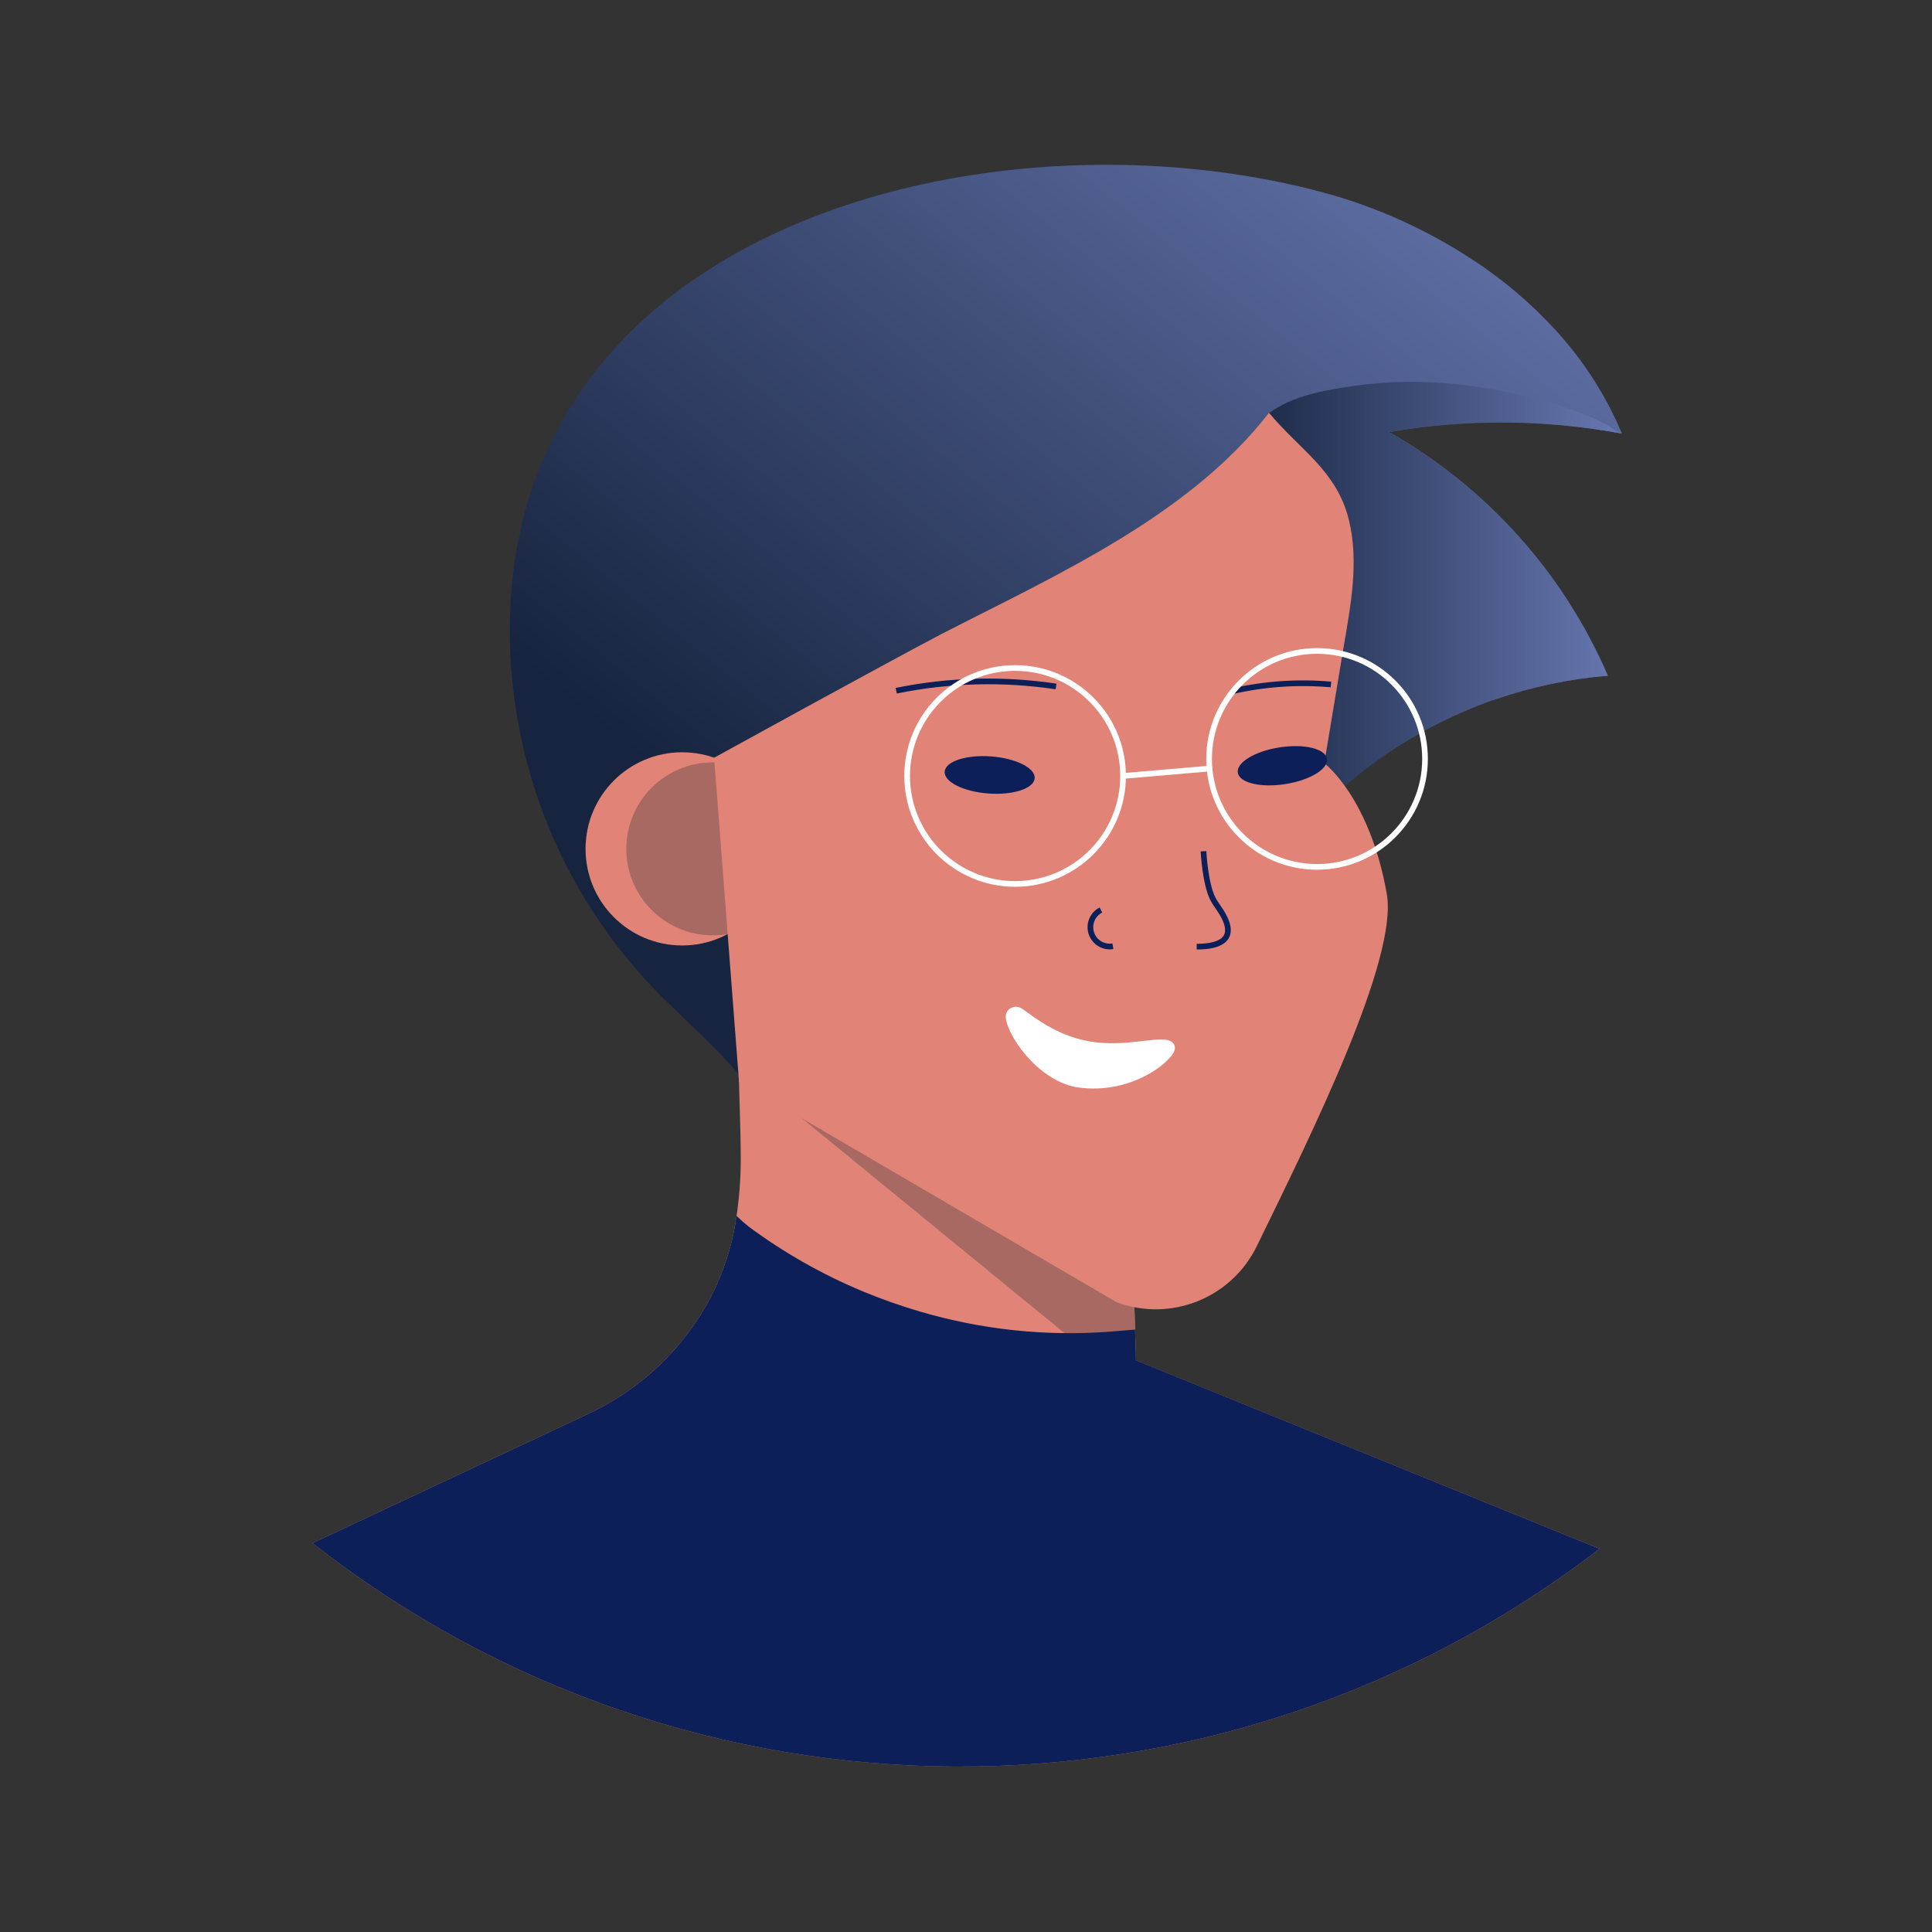 <svg width="340" height="340" viewBox="0 0 340 340" fill="none" xmlns="http://www.w3.org/2000/svg">
<rect x="0" y="0" width="340" height="340" fill="#333333" stroke="none"/>
<path d="M281.48 272.566C214.632 324.038 121.391 323.626 55 271.566L103.66 248.756C105.977 247.667 108.201 246.389 110.31 244.936C110.95 244.496 111.59 244.036 112.2 243.556C117.496 239.504 121.855 234.357 124.98 228.466C127.342 223.94 128.912 219.043 129.62 213.986C130.108 210.706 130.356 207.393 130.36 204.076C130.36 198.356 130.05 192.636 129.99 186.906C129.95 183.733 129.917 180.563 129.89 177.396L131.89 178.396L137.09 181.086L139.5 181.496L167.38 186.236L198.5 191.536L199.44 223.536L199.75 233.996L199.9 239.076V239.406L212 244.326L281.48 272.566Z" fill="#E18477"/>
<path d="M199.859 238.176C196.422 238.768 192.886 238.22 189.789 236.616L130.119 187.806C130.049 185.546 129.989 187.916 129.959 185.656C129.919 182.49 129.886 179.32 129.859 176.146L131.859 177.146L137.059 179.836L139.469 180.246L167.349 184.986L198.469 190.286L199.409 222.286L199.719 232.746L199.869 237.826V238.156L199.859 238.176Z" fill="#A76962"/>
<path d="M244.481 76.036C261.638 85.755 275.15 100.812 282.961 118.916C276.321 119.454 269.774 120.818 263.471 122.976H263.411C261.771 123.536 260.145 124.153 258.531 124.826L257.531 125.256L255.941 125.956C255.411 126.186 254.881 126.436 254.361 126.696C253.841 126.956 253.361 127.206 252.791 127.476C252.221 127.746 251.791 128.006 251.241 128.286C250.691 128.566 250.331 128.776 249.881 129.036C248.801 129.636 247.741 130.266 246.701 130.916C246.288 131.17 245.878 131.43 245.471 131.696C241.461 134.292 237.695 137.248 234.221 140.526C229.831 144.676 225.731 149.446 221.221 153.706C217.353 157.605 212.823 160.784 207.841 163.096C198.201 167.246 187.051 169.646 177.041 173.096L130.041 189.346C130.041 188.606 124.721 183.346 118.041 176.936C100.461 160.223 90.275 137.187 89.741 112.936C88.121 39.676 174.181 18.136 232.741 33.836C242.043 36.341 250.889 40.303 258.951 45.576C264.29 49.029 269.175 53.138 273.491 57.806C278.528 63.225 282.573 69.487 285.441 76.306L284.651 76.166C271.377 73.718 257.771 73.674 244.481 76.036Z" fill="url(#paint0_linear_6629_17196)"/>
<path d="M282.957 118.916C276.317 119.454 269.77 120.818 263.467 122.976H263.407C261.748 123.503 260.119 124.12 258.527 124.826L257.527 125.256L255.917 125.976C255.387 126.216 254.867 126.456 254.337 126.716C253.807 126.976 253.337 127.226 252.767 127.496C252.197 127.766 251.767 128.026 251.217 128.306C250.667 128.586 250.307 128.796 249.857 129.056C248.777 129.656 247.717 130.286 246.677 130.936L245.447 131.716C241.437 134.312 237.672 137.268 234.197 140.546C229.807 144.696 225.707 149.466 221.197 153.726C219.737 154.326 218.287 154.956 216.837 155.586C217.017 155.506 215.687 138.586 215.727 136.876C215.894 130.343 216.641 123.838 217.957 117.436C220.497 105.126 218.877 93.676 221.327 81.056C221.845 78.239 222.513 75.452 223.327 72.706C227.507 69.586 233.327 68.626 238.397 67.896C250.547 66.146 263.047 67.806 274.737 71.486C276.671 72.098 278.57 72.813 280.427 73.626C281.307 74.016 282.167 74.436 283.017 74.886C283.767 75.451 284.579 75.927 285.437 76.306C271.893 73.807 258.014 73.716 244.437 76.036C261.609 85.748 275.135 100.806 282.957 118.916Z" fill="url(#paint1_linear_6629_17196)"/>
<circle cx="120.047" cy="149.387" r="17" fill="#E18477"/>
<circle cx="125.439" cy="149.386" r="15.22" fill="#A76962"/>
<path d="M125.672 133.346L130.052 190.346L196.492 229.166C206.03 232.724 216.711 228.457 221.172 219.306C230.732 199.726 246.072 168.816 244.052 157.306C241.052 140.306 233.052 134.306 233.052 134.306C234.165 127.64 235.272 120.993 236.372 114.366C237.632 106.856 239.232 99.016 237.372 91.466C235.242 82.817 228.702 79.117 223.322 72.647C209.162 90.886 185.882 101.196 165.552 111.646C155.052 117.166 125.672 133.346 125.672 133.346Z" fill="#E18477"/>
<path d="M157.719 121.557C166.979 119.659 176.501 119.405 185.849 120.807" stroke="#0C1F58"/>
<path d="M216.773 121.667C222.49 120.346 228.379 119.937 234.223 120.457" stroke="#0C1F58"/>
<path d="M193.742 160.146C192.249 160.91 191.537 162.649 192.063 164.241C192.59 165.833 194.198 166.803 195.852 166.526" stroke="#0C1F58"/>
<path d="M211.792 149.807C211.792 149.807 212.082 155.457 213.412 158.107C213.982 159.247 214.872 160.207 215.412 161.347C217.622 165.677 214.052 166.597 210.602 166.597" stroke="#0C1F58"/>
<path d="M281.48 272.566C214.632 324.038 121.391 323.626 55 271.566L103.66 248.756C105.977 247.667 108.201 246.389 110.31 244.936C110.95 244.496 111.59 244.036 112.2 243.556C117.496 239.504 121.855 234.357 124.98 228.466C127.342 223.94 128.912 219.043 129.62 213.986C130.326 214.671 131.067 215.318 131.84 215.926C137.972 220.46 144.626 224.241 151.66 227.186C155.075 228.611 158.567 229.843 162.12 230.876C172.824 233.998 184 235.179 195.12 234.366C196.66 234.246 198.21 234.096 199.75 233.986L199.9 239.066V239.396L212 244.316L281.48 272.566Z" fill="#0C1F58"/>
<circle cx="178.641" cy="136.557" r="19" stroke="white"/>
<circle cx="231.781" cy="133.557" r="19" stroke="white"/>
<path d="M197.641 136.556L212.781 135.256" stroke="white"/>
<path d="M177.22 178.036C177.498 177.599 177.946 177.296 178.456 177.201C178.966 177.107 179.493 177.228 179.91 177.536C181.98 178.996 185.79 182.096 191.19 183.166C198.55 184.636 204.93 181.686 206.46 183.586C207.32 184.656 206.27 185.966 204.26 187.636C200.004 190.815 194.648 192.145 189.4 191.326C182.32 189.996 177 181.796 177 178.886C177.002 178.589 177.077 178.297 177.22 178.036Z" fill="white"/>
<ellipse cx="174.167" cy="136.379" rx="3.27" ry="7.94" transform="rotate(-85.77 174.167 136.379)" fill="#0C1F58"/>
<ellipse cx="225.677" cy="134.758" rx="7.94" ry="3.27" transform="rotate(-8.86 225.677 134.758)" fill="#0C1F58"/>
<defs>
<linearGradient id="paint0_linear_6629_17196" x1="202.932" y1="206.383" x2="321.114" y2="59.829" gradientUnits="userSpaceOnUse">
<stop stop-color="#16243F"/>
<stop offset="1" stop-color="#6878B1"/>
</linearGradient>
<linearGradient id="paint1_linear_6629_17196" x1="215.737" y1="155.584" x2="285.437" y2="155.584" gradientUnits="userSpaceOnUse">
<stop stop-color="#16243F"/>
<stop offset="1" stop-color="#6878B1"/>
</linearGradient>
</defs>
</svg>
